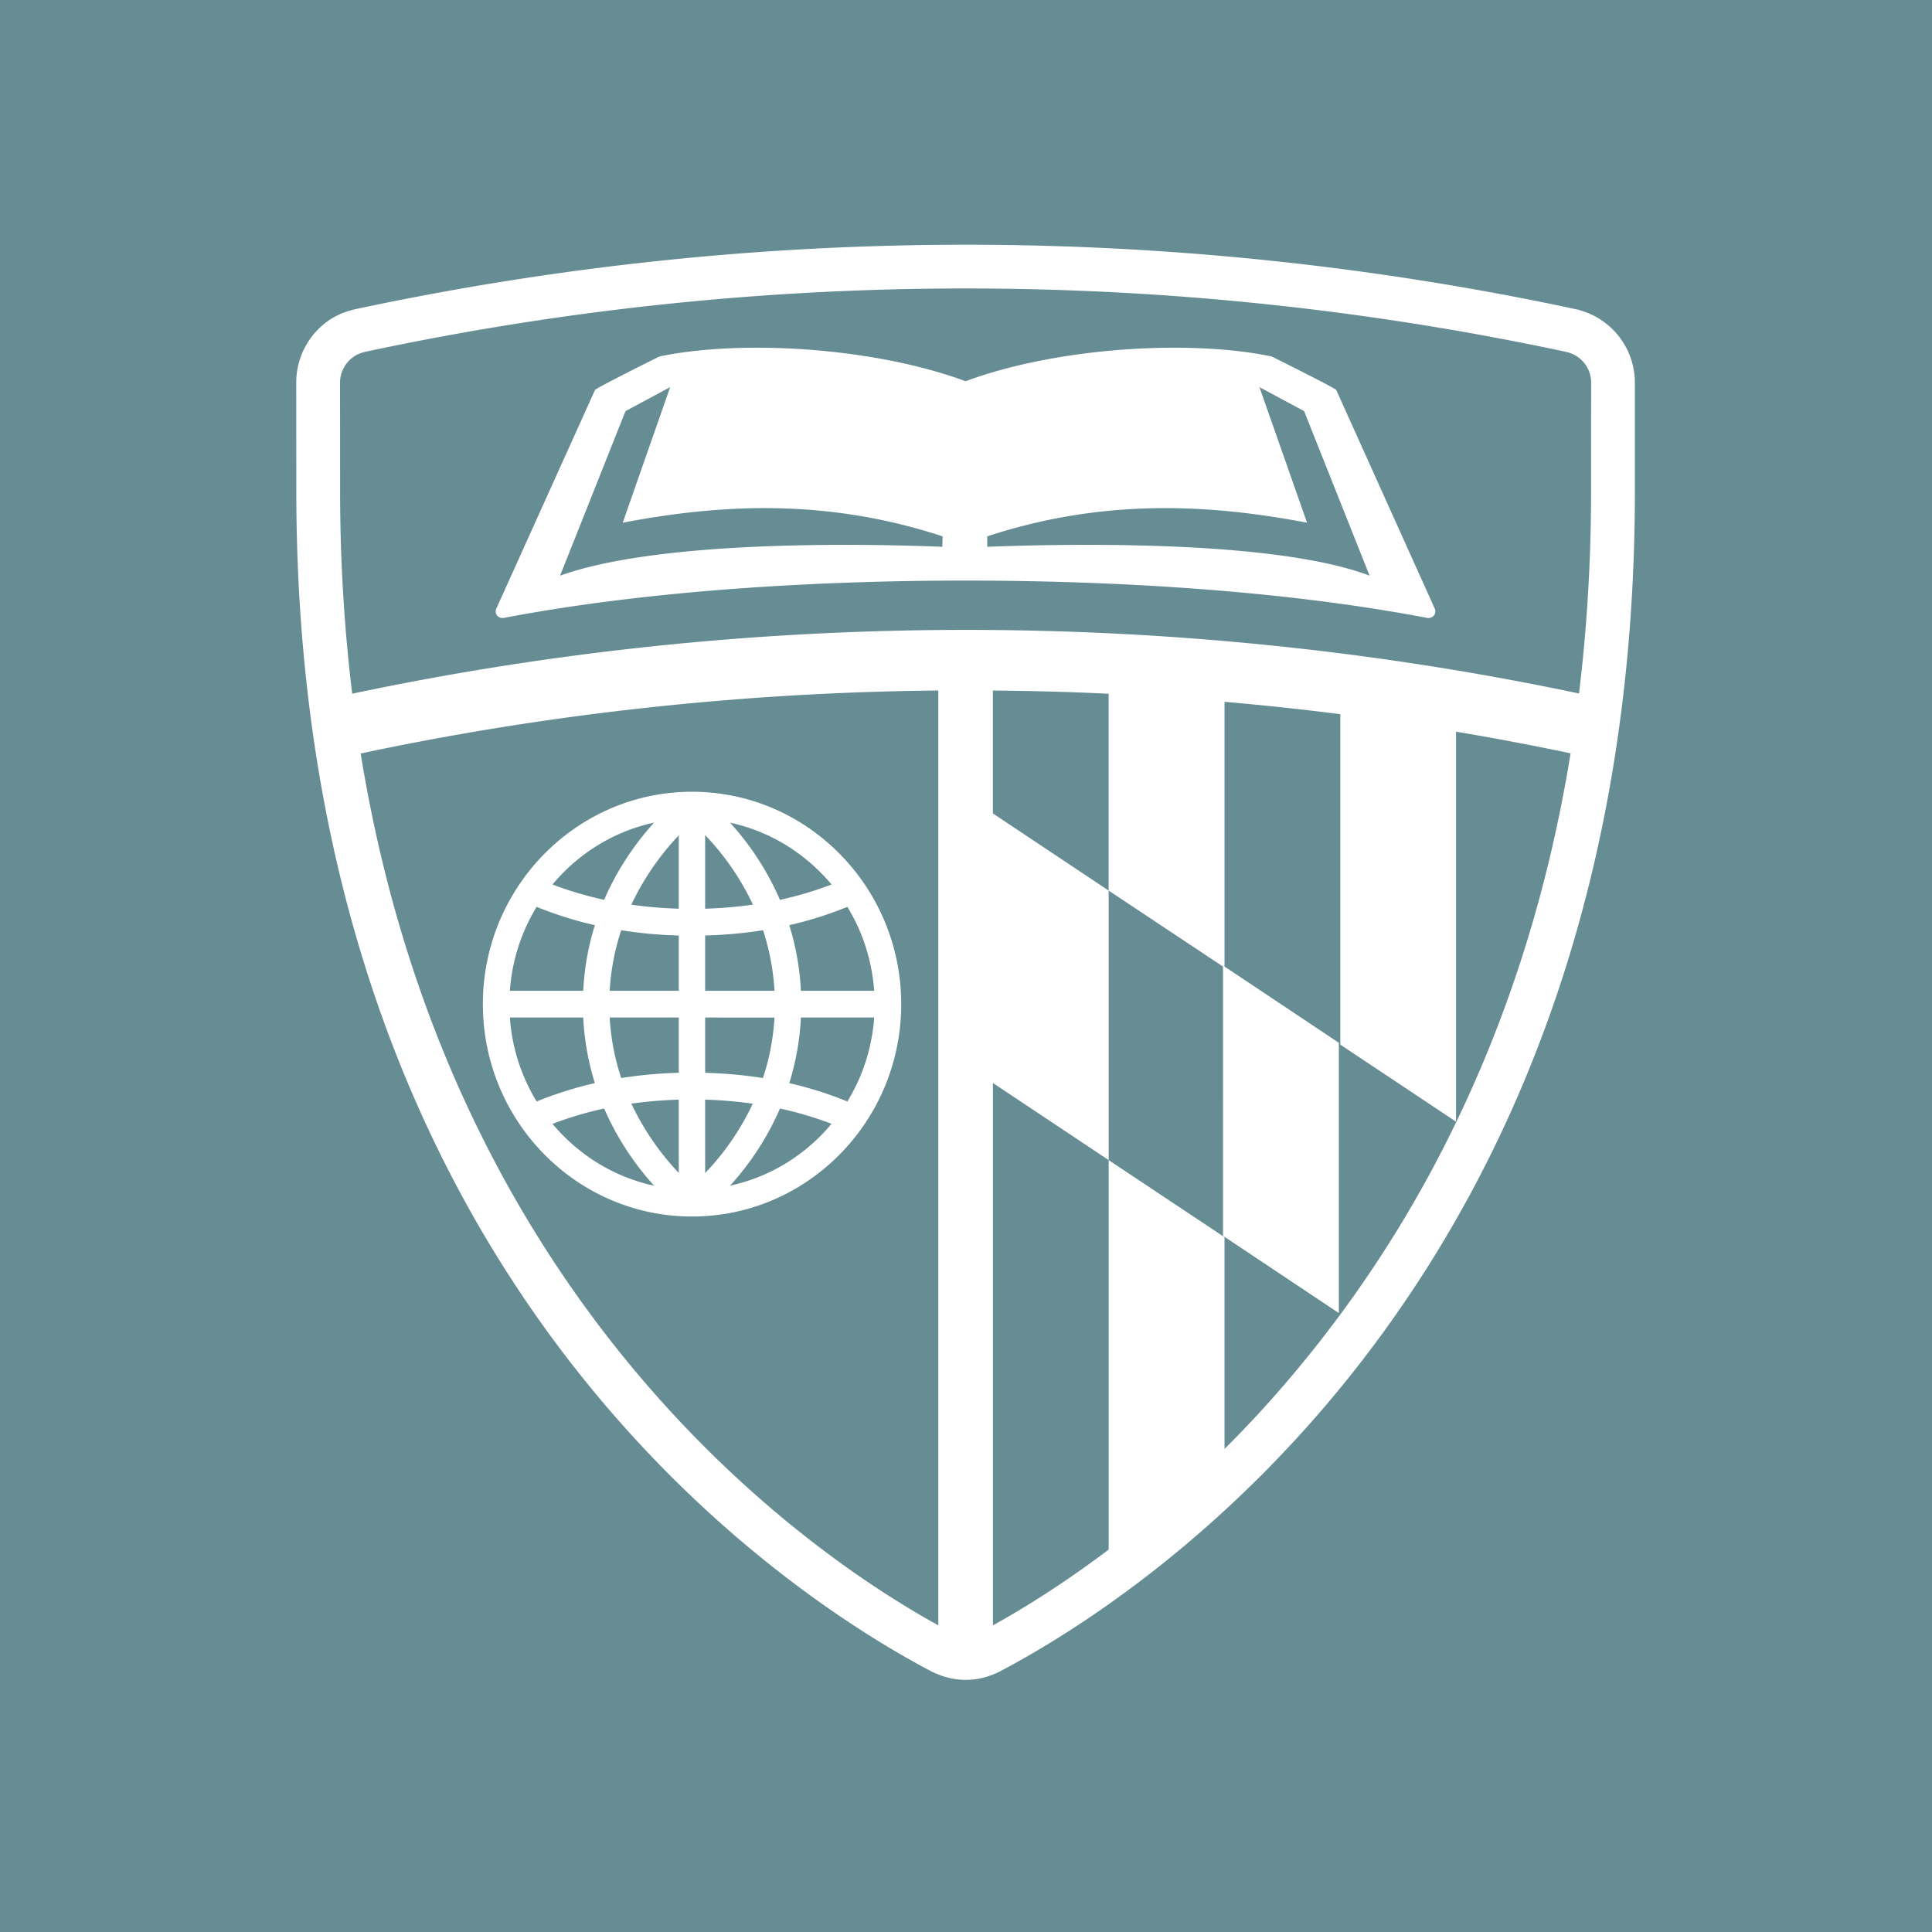 <svg xmlns="http://www.w3.org/2000/svg" version="1.1" xmlns:xlink="http://www.w3.org/1999/xlink" width="150" height="150"><rect width="100%" height="100%" fill="#333333" stroke="none"/><svg viewBox="0 0 150 150" fill="none" xmlns="http://www.w3.org/2000/svg">
    <path fill="#668C94" d="M0 0H150V150H0z"></path>
    <path d="M74.966 19c15.91 0 31.825 1.677 47.311 4.991l.328.074.052.022a5.846 5.846 0 0 1 4.275 5.621v8.429c0 60.782-37.629 85.447-49.13 91.541-.916.498-1.863.748-2.818.748-.95 0-1.905-.25-2.827-.74-11.531-6.109-49.151-30.767-49.151-91.55L23 29.709c0-2.69 1.823-5.017 4.307-5.629l.144-.047.152-.031A227 227 0 0 1 74.967 19M72.85 53.611c-15.027.145-30.004 1.756-44.537 4.825l-.31.064c6.598 40.783 32.133 60.677 44.847 67.691zm22.221 21.43 8.876 5.92v20.984l-8.994-5.999V75.044l-8.876-5.9v20.925l-8.986-5.985v42.107c2.563-1.414 5.643-3.36 8.986-5.881V90.07l8.994 5.984v16.44c3.026-3.001 6.064-6.48 8.991-10.439.003 0 .003-.004.01-.011a93 93 0 0 0 8.974-14.9c.008-.012.016-.032.023-.042 3.922-8.125 7.089-17.603 8.87-28.613l-.307-.066a224 224 0 0 0-8.586-1.616v30.279l-8.984-5.98V55.449a226 226 0 0 0-8.99-.96zm-41.343-13.57c8.955 0 16.241 7.399 16.242 16.492 0 9.093-7.287 16.487-16.242 16.487-8.953 0-16.238-7.394-16.238-16.487s7.285-16.491 16.237-16.491m-6.82 24.593a28 28 0 0 0-4.01 1.189c2.002 2.4 4.75 4.128 7.89 4.804a21.8 21.8 0 0 1-3.88-5.993m13.65.001a21.8 21.8 0 0 1-3.873 5.987c3.13-.676 5.878-2.401 7.876-4.8a27.6 27.6 0 0 0-4.003-1.187m-5.809 5.011a20.2 20.2 0 0 0 3.697-5.386 33 33 0 0 0-3.697-.315zm-2.048-5.701c-1.317.041-2.545.15-3.681.313a20.6 20.6 0 0 0 3.681 5.378zm-13.113-6.374c.166 2.38.904 4.592 2.078 6.517a29 29 0 0 1 4.518-1.426 20.5 20.5 0 0 1-.9-5.091zm22.596 0a20.5 20.5 0 0 1-.903 5.094c1.804.414 3.307.928 4.51 1.423A14.45 14.45 0 0 0 67.872 79zm-7.435 0v4.289c1.62.05 3.124.186 4.484.411.474-1.412.798-2.98.9-4.7zm-7.411 0c.097 1.72.422 3.288.896 4.695a35 35 0 0 1 4.467-.406v-4.289zm-5.672-8.594a14.4 14.4 0 0 0-2.078 6.517h5.696c.094-1.86.42-3.565.904-5.094a29 29 0 0 1-4.522-1.423m6.568 1.814a18 18 0 0 0-.896 4.703H52.7v-4.292a34 34 0 0 1-4.467-.411m11.01 0c-1.369.22-2.875.364-4.495.41v4.293h5.384a18.5 18.5 0 0 0-.89-4.703m6.547-1.814a29 29 0 0 1-4.51 1.423c.48 1.529.808 3.234.903 5.094h5.688a14.45 14.45 0 0 0-2.081-6.517m-13.09-5.55a20.5 20.5 0 0 0-3.681 5.38c1.136.165 2.364.273 3.681.312zm2.048 5.692a32 32 0 0 0 3.71-.316 20.3 20.3 0 0 0-3.71-5.398zm-3.962-6.682c-3.136.675-5.885 2.404-7.888 4.802 1.096.422 2.444.848 4.008 1.192a21.8 21.8 0 0 1 3.88-5.994m5.898.005a21.8 21.8 0 0 1 3.873 5.99 27.6 27.6 0 0 0 4.003-1.191c-1.998-2.396-4.747-4.124-7.876-4.799m20.406-.717 8.986 5.989v-15.28c-2.99-.15-5.986-.224-8.986-.253zm-2.125-40.76c-16 0-31.608 1.71-46.653 4.928l-.057.018a2.44 2.44 0 0 0-1.854 2.364l.006 8.432c0 5.54.336 10.767.94 15.72 31.236-6.602 64.054-6.602 95.247-.015.601-4.945.937-10.167.937-15.705l.005-8.432a2.43 2.43 0 0 0-1.941-2.382l-.036-.013a223 223 0 0 0-46.594-4.914m.015 7.196c7.191-2.658 17.503-3.236 23.761-1.915 0 0 4.922 2.445 5.007 2.603l7.616 16.903c.246.472-.14.874-.578.787-11.592-2.213-24.909-2.895-35.814-2.895h-.01c-10.906 0-24.225.682-35.82 2.895-.432.087-.824-.314-.576-.787l7.63-16.903c.083-.16 4.965-2.587 4.998-2.603 6.26-1.321 16.563-.743 23.76 1.915zm-26.414 2.326-5.08 12.774c7.148-2.57 21.415-2.57 29.679-2.24l.02-.81c-9.137-3.002-17.38-2.475-24.834-1.062l3.68-10.523zm52.913 8.662c-7.447-1.413-15.694-1.94-24.829 1.062v.81c8.636-.33 22.9-.33 29.685 2.24l-5.083-12.774-3.468-1.861z" fill="#fff"></path>
</svg><style>@media (prefers-color-scheme: light) { :root { filter: none; } }
@media (prefers-color-scheme: dark) { :root { filter: none; } }
</style></svg>